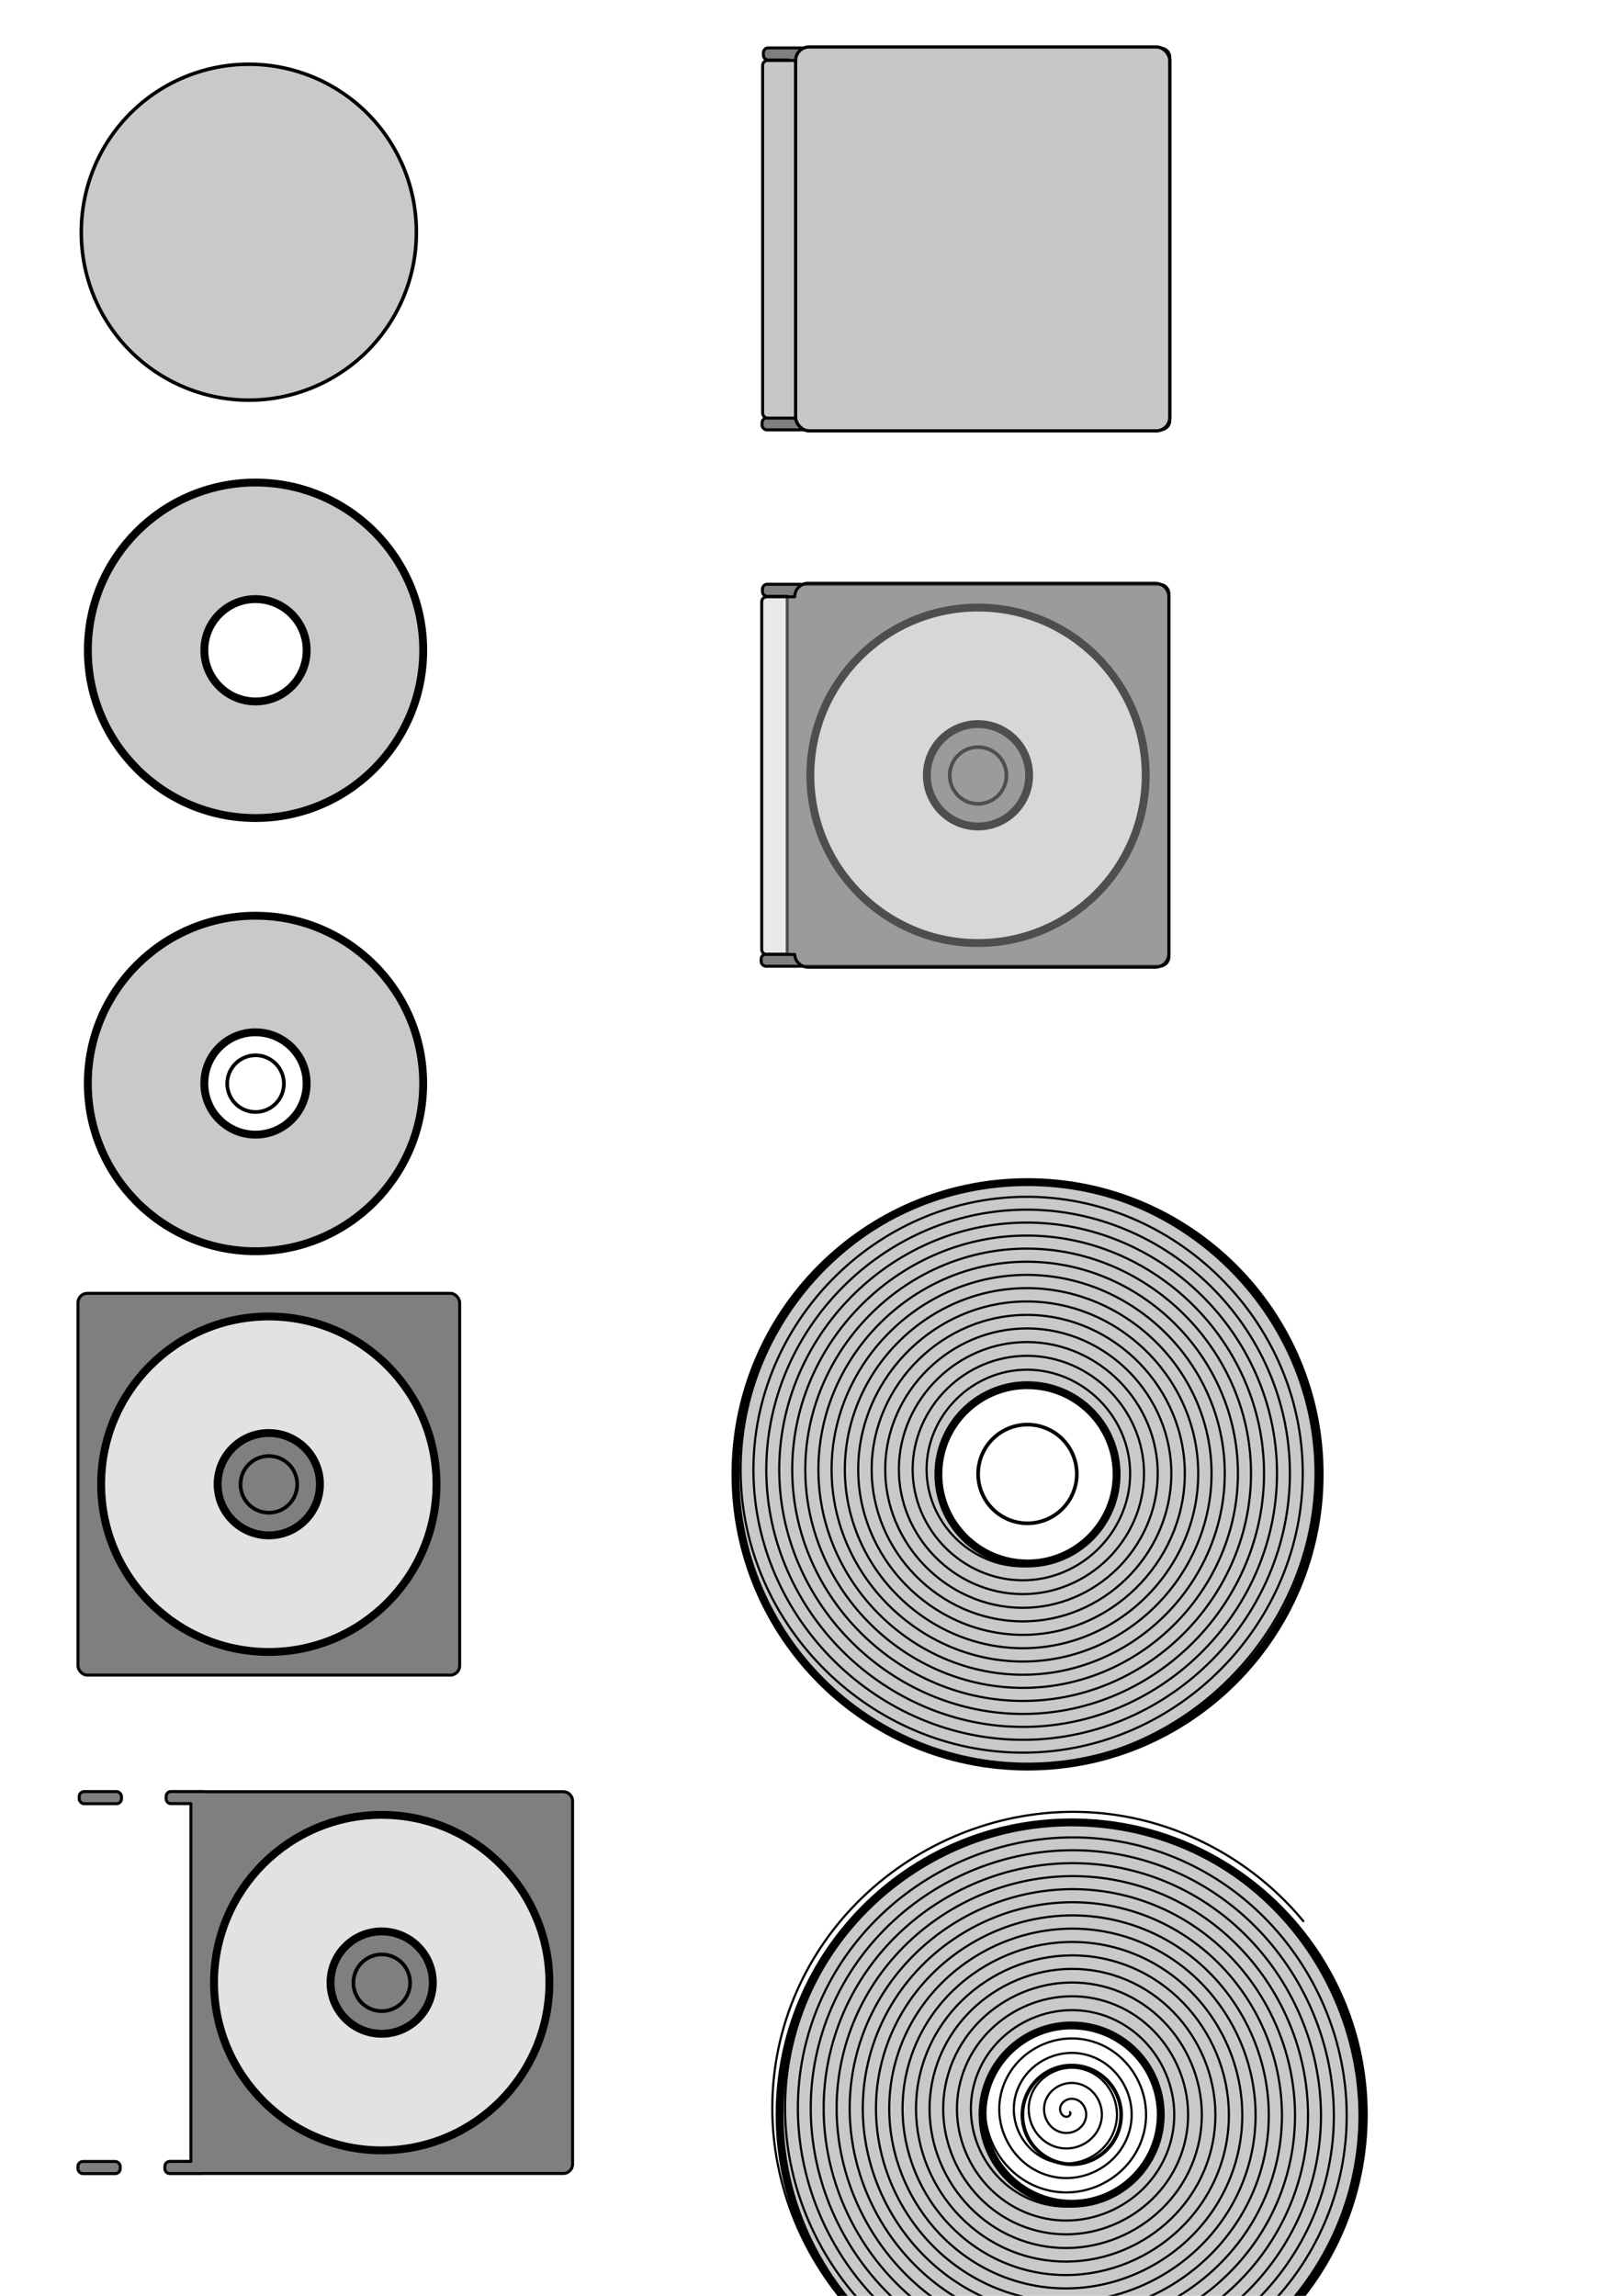 <?xml version="1.0" encoding="UTF-8" standalone="no"?>
<!-- Created with Inkscape (http://www.inkscape.org/) -->
<svg
   xmlns:dc="http://purl.org/dc/elements/1.1/"
   xmlns:cc="http://web.resource.org/cc/"
   xmlns:rdf="http://www.w3.org/1999/02/22-rdf-syntax-ns#"
   xmlns:svg="http://www.w3.org/2000/svg"
   xmlns="http://www.w3.org/2000/svg"
   xmlns:sodipodi="http://inkscape.sourceforge.net/DTD/sodipodi-0.dtd"
   xmlns:inkscape="http://www.inkscape.org/namespaces/inkscape"
   width="744.094"
   height="1052.362"
   id="svg2"
   inkscape:label="Pozadí"
   sodipodi:version="0.32"
   inkscape:version="0.43"
   sodipodi:docbase="/home/richard/abclinuxu.cz"
   sodipodi:docname="cd.svg">
  <defs
     id="defs3" />
  <sodipodi:namedview
     id="base"
     pagecolor="#ffffff"
     bordercolor="#666666"
     borderopacity="1.0"
     inkscape:pageopacity="1"
     inkscape:pageshadow="2"
     inkscape:zoom="0.7"
     inkscape:cx="1253.9943"
     inkscape:cy="1022.2904"
     inkscape:document-units="px"
     inkscape:current-layer="layer1"
     fill="#eeeeec"
     showguides="true"
     inkscape:guide-bbox="true"
     inkscape:window-width="1274"
     inkscape:window-height="971"
     inkscape:window-x="0"
     inkscape:window-y="25" />
  <g
     inkscape:label="Vrstva 1"
     inkscape:groupmode="layer"
     id="layer1">
    <path
       sodipodi:type="arc"
       style="opacity:1;color:#000000;fill:#c9c9c9;fill-opacity:1;fill-rule:nonzero;stroke:#000000;stroke-width:3.615;stroke-linecap:round;stroke-linejoin:round;marker:none;marker-start:none;marker-mid:none;marker-end:none;stroke-miterlimit:4;stroke-dasharray:none;stroke-dashoffset:0;stroke-opacity:1;visibility:visible;display:inline;overflow:visible"
       id="path3080"
       sodipodi:cx="444.28571"
       sodipodi:cy="479.50504"
       sodipodi:rx="171.42857"
       sodipodi:ry="171.42857"
       d="M 615.714 479.505 A 171.429 171.429 0 1 1  272.857,479.505 A 171.429 171.429 0 1 1  615.714 479.505 z"
       transform="matrix(0.137,0,0,0.137,53.511,41.055)"
       inkscape:export-filename="/home/richard/abclinuxu.cz/inkscape12.png"
       inkscape:export-xdpi="90"
       inkscape:export-ydpi="90" />
    <path
       sodipodi:type="arc"
       style="opacity:1;color:#000000;fill:#c9c9c9;fill-opacity:1;fill-rule:nonzero;stroke:#000000;stroke-width:3.615;stroke-linecap:round;stroke-linejoin:round;marker:none;marker-start:none;marker-mid:none;marker-end:none;stroke-miterlimit:4;stroke-dasharray:none;stroke-dashoffset:0;stroke-opacity:1;visibility:visible;display:inline;overflow:visible"
       id="path2187"
       sodipodi:cx="444.28571"
       sodipodi:cy="479.50504"
       sodipodi:rx="171.42857"
       sodipodi:ry="171.42857"
       d="M 615.714 479.505 A 171.429 171.429 0 1 1  272.857,479.505 A 171.429 171.429 0 1 1  615.714 479.505 z"
       transform="matrix(0.448,0,0,0.448,-84.953,-108.385)"
       inkscape:export-filename="/home/richard/abclinuxu.cz/inkscape12.png"
       inkscape:export-xdpi="90"
       inkscape:export-ydpi="90" />
    <path
       style="opacity:1;color:#000000;fill:#c9c9c9;fill-opacity:1;fill-rule:nonzero;stroke:#000000;stroke-width:3.615;stroke-linecap:round;stroke-linejoin:round;marker:none;marker-start:none;marker-mid:none;marker-end:none;stroke-miterlimit:4;stroke-dasharray:none;stroke-dashoffset:0;stroke-opacity:1;visibility:visible;display:inline;overflow:visible"
       d="M 116.656 221.188 C 74.449 221.455 40.281 255.792 40.281 298.062 C 40.281 340.498 74.72 374.969 117.156 374.969 C 159.592 374.969 194.031 340.498 194.031 298.062 C 194.031 255.627 159.592 221.188 117.156 221.188 C 116.99 221.188 116.822 221.186 116.656 221.188 z M 116.375 274.625 C 116.626 274.617 116.903 274.625 117.156 274.625 C 130.101 274.625 140.594 285.118 140.594 298.062 C 140.594 311.007 130.101 321.531 117.156 321.531 C 104.212 321.531 93.688 311.007 93.688 298.062 C 93.688 285.371 103.78 275.024 116.375 274.625 z "
       id="path3085"
       inkscape:export-filename="/home/richard/abclinuxu.cz/inkscape13.png"
       inkscape:export-xdpi="90"
       inkscape:export-ydpi="90" />
    <path
       style="opacity:1;color:#000000;fill:#c9c9c9;fill-opacity:1;fill-rule:nonzero;stroke:#000000;stroke-width:3.615;stroke-linecap:round;stroke-linejoin:round;marker:none;marker-start:none;marker-mid:none;marker-end:none;stroke-miterlimit:4;stroke-dasharray:none;stroke-dashoffset:0;stroke-opacity:1;visibility:visible;display:inline;overflow:visible"
       d="M 116.643,419.758 C 74.435,420.025 40.268,454.362 40.268,496.633 C 40.268,539.068 74.707,573.539 117.143,573.539 C 159.579,573.539 194.018,539.068 194.018,496.633 C 194.018,454.197 159.579,419.758 117.143,419.758 C 116.977,419.758 116.808,419.756 116.643,419.758 z M 116.362,473.195 C 116.613,473.187 116.89,473.195 117.143,473.195 C 130.087,473.195 140.58,483.688 140.58,496.633 C 140.58,509.577 130.087,520.101 117.143,520.101 C 104.198,520.101 93.674,509.577 93.674,496.633 C 93.674,483.941 103.766,473.594 116.362,473.195 z "
       id="path3090"
       inkscape:export-filename="/home/richard/abclinuxu.cz/inkscape14.png"
       inkscape:export-xdpi="90"
       inkscape:export-ydpi="90" />
    <path
       sodipodi:type="arc"
       style="opacity:1;color:#000000;fill:none;fill-opacity:1;fill-rule:nonzero;stroke:#000000;stroke-width:1.946;stroke-linecap:round;stroke-linejoin:round;marker:none;marker-start:none;marker-mid:none;marker-end:none;stroke-miterlimit:4;stroke-dasharray:none;stroke-dashoffset:0;stroke-opacity:1;visibility:visible;display:inline;overflow:visible"
       id="path3092"
       sodipodi:cx="119.64286"
       sodipodi:cy="504.14789"
       sodipodi:rx="15"
       sodipodi:ry="15"
       d="M 134.643 504.148 A 15 15 0 1 1  104.643,504.148 A 15 15 0 1 1  134.643 504.148 z"
       transform="matrix(0.866,0,0,0.866,13.551,60.133)"
       inkscape:export-filename="/home/richard/abclinuxu.cz/inkscape14.png"
       inkscape:export-xdpi="90"
       inkscape:export-ydpi="90" />
    <rect
       style="opacity:1;color:#000000;fill:#7f7f7f;fill-opacity:1;fill-rule:nonzero;stroke:#000000;stroke-width:1.375;stroke-linecap:round;stroke-linejoin:round;marker:none;marker-start:none;marker-mid:none;marker-end:none;stroke-miterlimit:4;stroke-dasharray:none;stroke-dashoffset:0;stroke-opacity:1;visibility:visible;display:inline;overflow:visible"
       id="rect3104"
       width="175"
       height="175"
       x="35.744"
       y="592.837"
       rx="4.286"
       ry="4.286"
       inkscape:export-filename="/home/richard/abclinuxu.cz/inkscape15.png"
       inkscape:export-xdpi="90"
       inkscape:export-ydpi="90" />
    <g
       id="g3100"
       transform="translate(6.101,-14.168)"
       inkscape:export-filename="/home/richard/abclinuxu.cz/inkscape15.png"
       inkscape:export-xdpi="90"
       inkscape:export-ydpi="90">
      <path
         id="path3094"
         d="M 116.643,617.615 C 74.435,617.882 40.268,652.219 40.268,694.49 C 40.268,736.926 74.707,771.396 117.143,771.396 C 159.579,771.396 194.018,736.926 194.018,694.49 C 194.018,652.054 159.579,617.615 117.143,617.615 C 116.977,617.615 116.808,617.614 116.643,617.615 z M 116.362,671.052 C 116.613,671.044 116.89,671.052 117.143,671.052 C 130.087,671.052 140.58,681.545 140.58,694.49 C 140.58,707.434 130.087,717.958 117.143,717.958 C 104.198,717.958 93.674,707.434 93.674,694.49 C 93.674,681.798 103.766,671.452 116.362,671.052 z "
         style="opacity:1;color:#000000;fill:#e2e2e2;fill-opacity:1;fill-rule:nonzero;stroke:#000000;stroke-width:3.615;stroke-linecap:round;stroke-linejoin:round;marker:none;marker-start:none;marker-mid:none;marker-end:none;stroke-miterlimit:4;stroke-dasharray:none;stroke-dashoffset:0;stroke-opacity:1;visibility:visible;display:inline;overflow:visible" />
      <path
         transform="matrix(0.866,0,0,0.866,13.551,257.991)"
         d="M 134.643 504.148 A 15 15 0 1 1  104.643,504.148 A 15 15 0 1 1  134.643 504.148 z"
         sodipodi:ry="15"
         sodipodi:rx="15"
         sodipodi:cy="504.14789"
         sodipodi:cx="119.64286"
         id="path3096"
         style="opacity:1;color:#000000;fill:none;fill-opacity:1;fill-rule:nonzero;stroke:#000000;stroke-width:1.946;stroke-linecap:round;stroke-linejoin:round;marker:none;marker-start:none;marker-mid:none;marker-end:none;stroke-miterlimit:4;stroke-dasharray:none;stroke-dashoffset:0;stroke-opacity:1;visibility:visible;display:inline;overflow:visible"
         sodipodi:type="arc" />
    </g>
    <path
       style="opacity:1;color:#000000;fill:#7f7f7f;fill-opacity:1;fill-rule:nonzero;stroke:#000000;stroke-width:1.375;stroke-linecap:round;stroke-linejoin:round;marker:none;marker-start:none;marker-mid:none;marker-end:none;stroke-miterlimit:4;stroke-dasharray:none;stroke-dashoffset:0;stroke-opacity:1;visibility:visible;display:inline;overflow:visible"
       d="M 78.071,821.223 C 76.982,821.389 76.165,822.336 76.165,823.473 L 76.165,824.504 C 76.165,825.76 77.16,826.754 78.415,826.754 L 87.509,826.754 L 87.509,990.754 L 77.853,990.754 C 76.598,990.754 75.571,991.781 75.571,993.036 L 75.571,994.036 C 75.571,995.291 76.598,996.317 77.853,996.317 L 92.696,996.317 C 92.794,996.317 92.883,996.298 92.978,996.286 L 258.228,996.286 C 260.602,996.286 262.509,994.379 262.509,992.004 L 262.509,825.567 C 262.509,823.193 260.602,821.286 258.228,821.286 L 93.884,821.286 L 93.853,821.286 C 93.671,821.239 93.455,821.223 93.259,821.223 L 78.415,821.223 C 78.298,821.223 78.184,821.206 78.071,821.223 z "
       id="rect3106"
       inkscape:export-filename="/home/richard/abclinuxu.cz/inkscape16.png"
       inkscape:export-xdpi="90"
       inkscape:export-ydpi="90" />
    <g
       id="g3110"
       transform="translate(57.857,214.286)"
       inkscape:export-filename="/home/richard/abclinuxu.cz/inkscape16.png"
       inkscape:export-xdpi="90"
       inkscape:export-ydpi="90">
      <path
         id="path3112"
         d="M 116.643,617.615 C 74.435,617.882 40.268,652.219 40.268,694.49 C 40.268,736.926 74.707,771.396 117.143,771.396 C 159.579,771.396 194.018,736.926 194.018,694.49 C 194.018,652.054 159.579,617.615 117.143,617.615 C 116.977,617.615 116.808,617.614 116.643,617.615 z M 116.362,671.052 C 116.613,671.044 116.89,671.052 117.143,671.052 C 130.087,671.052 140.58,681.545 140.58,694.49 C 140.58,707.434 130.087,717.958 117.143,717.958 C 104.198,717.958 93.674,707.434 93.674,694.49 C 93.674,681.798 103.766,671.452 116.362,671.052 z "
         style="opacity:1;color:#000000;fill:#e2e2e2;fill-opacity:1;fill-rule:nonzero;stroke:#000000;stroke-width:3.615;stroke-linecap:round;stroke-linejoin:round;marker:none;marker-start:none;marker-mid:none;marker-end:none;stroke-miterlimit:4;stroke-dasharray:none;stroke-dashoffset:0;stroke-opacity:1;visibility:visible;display:inline;overflow:visible" />
      <path
         transform="matrix(0.866,0,0,0.866,13.551,257.991)"
         d="M 134.643 504.148 A 15 15 0 1 1  104.643,504.148 A 15 15 0 1 1  134.643 504.148 z"
         sodipodi:ry="15"
         sodipodi:rx="15"
         sodipodi:cy="504.14789"
         sodipodi:cx="119.64286"
         id="path3114"
         style="opacity:1;color:#000000;fill:none;fill-opacity:1;fill-rule:nonzero;stroke:#000000;stroke-width:1.946;stroke-linecap:round;stroke-linejoin:round;marker:none;marker-start:none;marker-mid:none;marker-end:none;stroke-miterlimit:4;stroke-dasharray:none;stroke-dashoffset:0;stroke-opacity:1;visibility:visible;display:inline;overflow:visible"
         sodipodi:type="arc" />
    </g>
    <rect
       style="opacity:1;color:#000000;fill:#7f7f7f;fill-opacity:1;fill-rule:nonzero;stroke:#000000;stroke-width:1.375;stroke-linecap:round;stroke-linejoin:round;marker:none;marker-start:none;marker-mid:none;marker-end:none;stroke-miterlimit:4;stroke-dasharray:none;stroke-dashoffset:0;stroke-opacity:1;visibility:visible;display:inline;overflow:visible"
       id="rect3124"
       width="19.382"
       height="5.556"
       x="36.313"
       y="821.237"
       rx="2.265"
       ry="2.265"
       inkscape:export-filename="/home/richard/abclinuxu.cz/inkscape17.png"
       inkscape:export-xdpi="90"
       inkscape:export-ydpi="90" />
    <rect
       style="opacity:1;color:#000000;fill:#7f7f7f;fill-opacity:1;fill-rule:nonzero;stroke:#000000;stroke-width:1.375;stroke-linecap:round;stroke-linejoin:round;marker:none;marker-start:none;marker-mid:none;marker-end:none;stroke-miterlimit:4;stroke-dasharray:none;stroke-dashoffset:0;stroke-opacity:1;visibility:visible;display:inline;overflow:visible"
       id="rect3126"
       width="19.382"
       height="5.556"
       x="35.733"
       y="990.789"
       rx="2.265"
       ry="2.265" />
    <g
       id="g3137"
       inkscape:export-filename="/home/richard/abclinuxu.cz/inkscape18.png"
       inkscape:export-xdpi="90"
       inkscape:export-ydpi="90">
      <path
         id="path3129"
         d="M 351.888,21.962 C 350.799,22.128 349.982,23.075 349.982,24.212 L 349.982,25.243 C 349.982,26.498 350.977,27.493 352.232,27.493 L 361.326,27.493 L 361.326,191.493 L 351.67,191.493 C 350.415,191.493 349.388,192.519 349.388,193.774 L 349.388,194.774 C 349.388,196.029 350.415,197.056 351.67,197.056 L 366.513,197.056 C 366.611,197.056 366.7,197.036 366.795,197.024 L 532.045,197.024 C 534.419,197.024 536.326,195.117 536.326,192.743 L 536.326,26.306 C 536.326,23.931 534.419,22.024 532.045,22.024 L 367.701,22.024 L 367.67,22.024 C 367.488,21.978 367.272,21.962 367.076,21.962 L 352.232,21.962 C 352.114,21.962 352.001,21.945 351.888,21.962 z "
         style="opacity:1;color:#000000;fill:#7f7f7f;fill-opacity:1;fill-rule:nonzero;stroke:#000000;stroke-width:1.375;stroke-linecap:round;stroke-linejoin:round;marker:none;marker-start:none;marker-mid:none;marker-end:none;stroke-miterlimit:4;stroke-dasharray:none;stroke-dashoffset:0;stroke-opacity:1;visibility:visible;display:inline;overflow:visible" />
      <g
         transform="translate(331.674,-584.976)"
         id="g3131">
        <path
           style="opacity:1;color:#000000;fill:#e2e2e2;fill-opacity:1;fill-rule:nonzero;stroke:#000000;stroke-width:3.615;stroke-linecap:round;stroke-linejoin:round;marker:none;marker-start:none;marker-mid:none;marker-end:none;stroke-miterlimit:4;stroke-dasharray:none;stroke-dashoffset:0;stroke-opacity:1;visibility:visible;display:inline;overflow:visible"
           d="M 116.643,617.615 C 74.435,617.882 40.268,652.219 40.268,694.49 C 40.268,736.926 74.707,771.396 117.143,771.396 C 159.579,771.396 194.018,736.926 194.018,694.49 C 194.018,652.054 159.579,617.615 117.143,617.615 C 116.977,617.615 116.808,617.614 116.643,617.615 z M 116.362,671.052 C 116.613,671.044 116.89,671.052 117.143,671.052 C 130.087,671.052 140.58,681.545 140.58,694.49 C 140.58,707.434 130.087,717.958 117.143,717.958 C 104.198,717.958 93.674,707.434 93.674,694.49 C 93.674,681.798 103.766,671.452 116.362,671.052 z "
           id="path3133" />
        <path
           sodipodi:type="arc"
           style="opacity:1;color:#000000;fill:none;fill-opacity:1;fill-rule:nonzero;stroke:#000000;stroke-width:1.946;stroke-linecap:round;stroke-linejoin:round;marker:none;marker-start:none;marker-mid:none;marker-end:none;stroke-miterlimit:4;stroke-dasharray:none;stroke-dashoffset:0;stroke-opacity:1;visibility:visible;display:inline;overflow:visible"
           id="path3135"
           sodipodi:cx="119.64286"
           sodipodi:cy="504.14789"
           sodipodi:rx="15"
           sodipodi:ry="15"
           d="M 134.643 504.148 A 15 15 0 1 1  104.643,504.148 A 15 15 0 1 1  134.643 504.148 z"
           transform="matrix(0.866,0,0,0.866,13.551,257.991)" />
      </g>
    </g>
    <rect
       style="opacity:1;color:#000000;fill:#c7c7c7;fill-opacity:1;fill-rule:nonzero;stroke:#000000;stroke-width:1.375;stroke-linecap:round;stroke-linejoin:round;marker:none;marker-start:none;marker-mid:none;marker-end:none;stroke-miterlimit:4;stroke-dasharray:none;stroke-dashoffset:0;stroke-opacity:1;visibility:visible;display:inline;overflow:visible"
       id="rect3143"
       width="21.071"
       height="163.929"
       x="349.643"
       y="27.719"
       rx="2.265"
       ry="2.265"
       inkscape:export-filename="/home/richard/abclinuxu.cz/inkscape18.png"
       inkscape:export-xdpi="90"
       inkscape:export-ydpi="90" />
    <rect
       style="opacity:1;color:#000000;fill:#c7c7c7;fill-opacity:1;fill-rule:nonzero;stroke:#000000;stroke-width:1.476;stroke-linecap:round;stroke-linejoin:round;marker:none;marker-start:none;marker-mid:none;marker-end:none;stroke-miterlimit:4;stroke-dasharray:none;stroke-dashoffset:0;stroke-opacity:1;visibility:visible;display:inline;overflow:visible"
       id="rect3145"
       width="171.537"
       height="175.97"
       x="364.762"
       y="21.52"
       rx="6.182"
       ry="6.182"
       inkscape:export-filename="/home/richard/abclinuxu.cz/inkscape18.png"
       inkscape:export-xdpi="90"
       inkscape:export-ydpi="90" />
    <g
       id="g3150"
       transform="translate(-0.422,245.852)"
       inkscape:export-filename="/home/richard/abclinuxu.cz/inkscape19.png"
       inkscape:export-xdpi="90"
       inkscape:export-ydpi="90">
      <path
         id="path3152"
         d="M 351.888,21.962 C 350.799,22.128 349.982,23.075 349.982,24.212 L 349.982,25.243 C 349.982,26.498 350.977,27.493 352.232,27.493 L 361.326,27.493 L 361.326,191.493 L 351.67,191.493 C 350.415,191.493 349.388,192.519 349.388,193.774 L 349.388,194.774 C 349.388,196.029 350.415,197.056 351.67,197.056 L 366.513,197.056 C 366.611,197.056 366.7,197.036 366.795,197.024 L 532.045,197.024 C 534.419,197.024 536.326,195.117 536.326,192.743 L 536.326,26.306 C 536.326,23.931 534.419,22.024 532.045,22.024 L 367.701,22.024 L 367.67,22.024 C 367.488,21.978 367.272,21.962 367.076,21.962 L 352.232,21.962 C 352.114,21.962 352.001,21.945 351.888,21.962 z "
         style="opacity:1;color:#000000;fill:#7f7f7f;fill-opacity:1;fill-rule:nonzero;stroke:#000000;stroke-width:1.375;stroke-linecap:round;stroke-linejoin:round;marker:none;marker-start:none;marker-mid:none;marker-end:none;stroke-miterlimit:4;stroke-dasharray:none;stroke-dashoffset:0;stroke-opacity:1;visibility:visible;display:inline;overflow:visible" />
      <g
         transform="translate(331.674,-584.976)"
         id="g3154">
        <path
           style="opacity:1;color:#000000;fill:#e2e2e2;fill-opacity:1;fill-rule:nonzero;stroke:#000000;stroke-width:3.615;stroke-linecap:round;stroke-linejoin:round;marker:none;marker-start:none;marker-mid:none;marker-end:none;stroke-miterlimit:4;stroke-dasharray:none;stroke-dashoffset:0;stroke-opacity:1;visibility:visible;display:inline;overflow:visible"
           d="M 116.643,617.615 C 74.435,617.882 40.268,652.219 40.268,694.49 C 40.268,736.926 74.707,771.396 117.143,771.396 C 159.579,771.396 194.018,736.926 194.018,694.49 C 194.018,652.054 159.579,617.615 117.143,617.615 C 116.977,617.615 116.808,617.614 116.643,617.615 z M 116.362,671.052 C 116.613,671.044 116.89,671.052 117.143,671.052 C 130.087,671.052 140.58,681.545 140.58,694.49 C 140.58,707.434 130.087,717.958 117.143,717.958 C 104.198,717.958 93.674,707.434 93.674,694.49 C 93.674,681.798 103.766,671.452 116.362,671.052 z "
           id="path3156" />
        <path
           sodipodi:type="arc"
           style="opacity:1;color:#000000;fill:none;fill-opacity:1;fill-rule:nonzero;stroke:#000000;stroke-width:1.946;stroke-linecap:round;stroke-linejoin:round;marker:none;marker-start:none;marker-mid:none;marker-end:none;stroke-miterlimit:4;stroke-dasharray:none;stroke-dashoffset:0;stroke-opacity:1;visibility:visible;display:inline;overflow:visible"
           id="path3158"
           sodipodi:cx="119.64286"
           sodipodi:cy="504.14789"
           sodipodi:rx="15"
           sodipodi:ry="15"
           d="M 134.643 504.148 A 15 15 0 1 1  104.643,504.148 A 15 15 0 1 1  134.643 504.148 z"
           transform="matrix(0.866,0,0,0.866,13.551,257.991)" />
      </g>
    </g>
    <path
       style="opacity:1;color:#000000;fill:#c7c7c7;fill-opacity:0.394;fill-rule:nonzero;stroke:#000000;stroke-width:1.375;stroke-linecap:round;stroke-linejoin:round;marker:none;marker-start:none;marker-mid:none;marker-end:none;stroke-miterlimit:4;stroke-dasharray:none;stroke-dashoffset:0;stroke-opacity:1;visibility:visible;display:inline;overflow:visible"
       d="M 370.031 267.375 C 366.831 267.617 364.344 270.298 364.344 273.562 L 351.5 273.562 C 350.245 273.562 349.219 274.589 349.219 275.844 L 349.219 435.219 C 349.219 436.474 350.245 437.5 351.5 437.5 L 364.344 437.5 C 364.522 440.763 367.222 443.344 370.531 443.344 L 529.688 443.344 C 533.112 443.344 535.875 440.581 535.875 437.156 L 535.875 273.562 C 535.875 270.138 533.112 267.375 529.688 267.375 L 370.531 267.375 C 370.371 267.375 370.189 267.363 370.031 267.375 z "
       id="rect3160"
       inkscape:export-filename="/home/richard/abclinuxu.cz/inkscape19.png"
       inkscape:export-xdpi="90"
       inkscape:export-ydpi="90" />
    <path
       style="color:#000000;fill:#c9c9c9;fill-opacity:1;fill-rule:nonzero;stroke:#000000;stroke-width:3.615;stroke-linecap:round;stroke-linejoin:round;marker:none;marker-start:none;marker-mid:none;marker-end:none;stroke-miterlimit:4;stroke-dasharray:none;stroke-dashoffset:0;stroke-opacity:1;visibility:visible;display:inline;overflow:visible"
       d="M 470.229,541.869 C 396.701,542.335 337.18,602.153 337.18,675.79 C 337.18,749.715 397.174,809.764 471.1,809.764 C 545.026,809.764 605.02,749.715 605.02,675.79 C 605.02,601.864 545.026,541.869 471.1,541.869 C 470.811,541.869 470.517,541.867 470.229,541.869 z M 469.739,634.96 C 470.176,634.946 470.659,634.96 471.1,634.96 C 493.65,634.96 511.929,653.239 511.929,675.79 C 511.929,698.34 493.65,716.673 471.1,716.673 C 448.55,716.673 430.216,698.34 430.216,675.79 C 430.216,653.68 447.797,635.656 469.739,634.96 z "
       id="path3228"
       inkscape:export-filename="/home/richard/abclinuxu.cz/inkscape21.png"
       inkscape:export-xdpi="90"
       inkscape:export-ydpi="90" />
    <path
       sodipodi:type="arc"
       style="color:#000000;fill:none;fill-opacity:1;fill-rule:nonzero;stroke:#000000;stroke-width:1.117;stroke-linecap:round;stroke-linejoin:round;marker:none;marker-start:none;marker-mid:none;marker-end:none;stroke-miterlimit:4;stroke-dasharray:none;stroke-dashoffset:0;stroke-opacity:1;visibility:visible;display:inline;overflow:visible"
       id="path3230"
       sodipodi:cx="119.64286"
       sodipodi:cy="504.14789"
       sodipodi:rx="15"
       sodipodi:ry="15"
       d="M 134.643 504.148 A 15 15 0 1 1  104.643,504.148 A 15 15 0 1 1  134.643 504.148 z"
       transform="matrix(1.508,0,0,1.508,290.637,-84.615)"
       inkscape:export-filename="/home/richard/abclinuxu.cz/inkscape21.png"
       inkscape:export-xdpi="90"
       inkscape:export-ydpi="90" />
    <path
       sodipodi:type="spiral"
       style="fill:none;fill-opacity:0.75;fill-rule:evenodd;stroke:#000000;stroke-width:0.851px;stroke-linecap:butt;stroke-linejoin:miter;stroke-opacity:1"
       id="path3226"
       sodipodi:cx="478.81232"
       sodipodi:cy="597.79352"
       sodipodi:expansion="0.92129612"
       sodipodi:revolution="21.213409"
       sodipodi:radius="114.6868"
       sodipodi:argument="-131.68509"
       sodipodi:t0="0.25711069"
       d="M 446.009,598.647 C 445.041,580.358 459.746,564.548 477.923,563.608 C 496.964,562.622 513.417,577.94 514.376,596.869 C 515.379,616.659 499.452,633.753 479.773,634.731 C 459.236,635.751 441.502,619.216 440.506,598.79 C 439.468,577.508 456.61,559.137 477.78,558.122 C 499.804,557.067 518.812,574.813 519.844,596.726 C 520.917,619.49 502.569,639.132 479.915,640.183 C 456.413,641.273 436.139,622.323 435.07,598.931 C 433.962,574.693 453.511,553.788 477.639,552.701 C 502.612,551.576 524.146,571.723 525.251,596.586 C 526.394,622.291 505.651,644.452 480.055,645.575 C 453.619,646.736 430.832,625.398 429.691,599.071 C 428.512,571.907 450.444,548.495 477.5,547.335 C 505.392,546.139 529.426,568.663 530.604,596.446 C 531.818,625.064 508.703,649.72 480.194,650.916 C 450.852,652.148 425.576,628.443 424.361,599.21 C 423.113,569.146 447.405,543.25 477.362,542.018 C 508.147,540.751 534.661,565.631 535.911,596.308 C 537.195,627.813 511.729,654.944 480.332,656.212 C 448.109,657.514 420.363,631.463 419.077,599.347 C 417.757,566.407 444.392,538.047 477.224,536.743 C 510.88,535.406 539.853,562.623 541.175,596.171 C 542.53,630.541 514.731,660.127 480.468,661.467 C 445.386,662.839 415.189,634.46 413.831,599.484 C 412.442,563.689 441.4,532.883 477.088,531.507 C 513.593,530.1 545.008,559.637 546.402,596.036 C 547.827,633.25 517.712,665.273 480.604,666.684 C 442.682,668.127 410.052,637.435 408.622,599.619 C 407.162,560.99 438.429,527.753 476.953,526.306 C 516.288,524.829 550.13,556.671 551.594,595.9 C 553.09,635.941 520.674,670.386 480.739,671.869 C 439.995,673.381 404.946,640.392 403.446,599.754 C 401.916,558.307 435.477,522.656 476.819,521.138 C 518.967,519.59 555.22,553.723 556.755,595.766 C 558.321,638.615 523.617,675.469 480.873,677.022 C 437.324,678.605 399.871,643.332 398.3,599.888 C 396.7,555.64 432.542,517.588 476.685,515.999 C 521.63,514.381 560.281,550.792 561.887,595.633 C 563.522,641.275 526.545,680.523 481.006,682.147 C 434.668,683.8 394.823,646.255 393.182,600.021 C 391.512,552.987 429.622,512.547 476.552,510.887 C 524.28,509.2 565.315,547.876 566.992,595.5 C 568.697,643.921 529.457,685.551 481.139,687.246 C 432.025,688.968 389.801,649.163 388.09,600.153 C 386.35,550.348 426.718,507.531 476.42,505.802 C 526.916,504.044 570.325,544.975 572.072,595.368 C 573.846,646.555 532.354,690.555 481.271,692.319 C 429.395,694.111 384.804,652.058 383.022,600.285 C 381.213,547.72 423.827,502.539 476.288,500.74 C 529.54,498.913 575.311,542.087 577.128,595.236 C 578.972,649.176 535.239,695.536 481.402,697.37 C 426.777,699.231 379.828,654.939 377.977,600.416 C 376.098,545.105 420.949,497.569 476.157,495.7 C 532.153,493.804 580.276,539.212 582.162,595.105 C 584.075,651.785 538.11,700.495 481.533,702.399 C 424.17,704.329 374.874,657.808 372.953,600.547 C 371.006,542.501 418.083,492.62 476.026,490.682 C 534.754,488.717 585.22,536.349 587.176,594.975 C 589.158,654.384 540.97,705.434 481.663,707.407 C 421.573,709.406 369.941,660.665 367.95,600.677 C 365.933,539.907 415.228,487.691 475.896,485.683 C 537.346,483.65 590.144,533.498 592.169,594.845 C 594.22,656.973 543.819,710.353 481.793,712.396 C 479.581,712.468 477.367,712.477 475.155,712.422"
       transform="matrix(1.175,0,0,1.175,-92.731,-27.889)"
       inkscape:export-filename="/home/richard/abclinuxu.cz/inkscape21.png"
       inkscape:export-xdpi="90"
       inkscape:export-ydpi="90" />
    <g
       id="g3236"
       transform="matrix(1.742,0,0,1.742,-399.063,-279.7)"
       inkscape:export-filename="/home/richard/abclinuxu.cz/inkscape20.png"
       inkscape:export-xdpi="90"
       inkscape:export-ydpi="90">
      <path
         id="path3238"
         d="M 510.637,640.101 C 468.43,640.369 434.262,674.706 434.262,716.976 C 434.262,759.412 468.701,793.882 511.137,793.882 C 553.573,793.882 588.012,759.412 588.012,716.976 C 588.012,674.54 553.573,640.101 511.137,640.101 C 510.971,640.101 510.803,640.1 510.637,640.101 z M 510.356,693.539 C 510.607,693.531 510.884,693.539 511.137,693.539 C 524.082,693.539 534.575,704.032 534.575,716.976 C 534.575,729.921 524.082,740.445 511.137,740.445 C 498.193,740.445 487.668,729.921 487.668,716.976 C 487.668,704.284 497.761,693.938 510.356,693.539 z "
         style="opacity:1;color:#000000;fill:#c9c9c9;fill-opacity:1;fill-rule:nonzero;stroke:#000000;stroke-width:2.075;stroke-linecap:round;stroke-linejoin:round;marker:none;marker-start:none;marker-mid:none;marker-end:none;stroke-miterlimit:4;stroke-dasharray:none;stroke-dashoffset:0;stroke-opacity:1;visibility:visible;display:inline;overflow:visible" />
      <path
         transform="matrix(0.866,0,0,0.866,407.545,280.477)"
         d="M 134.643 504.148 A 15 15 0 1 1  104.643,504.148 A 15 15 0 1 1  134.643 504.148 z"
         sodipodi:ry="15"
         sodipodi:rx="15"
         sodipodi:cy="504.14789"
         sodipodi:cx="119.64286"
         id="path3240"
         style="opacity:1;color:#000000;fill:none;fill-opacity:1;fill-rule:nonzero;stroke:#000000;stroke-width:1.117;stroke-linecap:round;stroke-linejoin:round;marker:none;marker-start:none;marker-mid:none;marker-end:none;stroke-miterlimit:4;stroke-dasharray:none;stroke-dashoffset:0;stroke-opacity:1;visibility:visible;display:inline;overflow:visible"
         sodipodi:type="arc" />
    </g>
    <path
       sodipodi:type="spiral"
       style="fill:none;fill-opacity:0.75;fill-rule:evenodd;stroke:#000000;stroke-width:0.851px;stroke-linecap:butt;stroke-linejoin:miter;stroke-opacity:1"
       id="path3242"
       sodipodi:cx="478.81232"
       sodipodi:cy="597.79352"
       sodipodi:expansion="0.92129612"
       sodipodi:revolution="21.850031"
       sodipodi:radius="117.854"
       sodipodi:argument="-131.68509"
       sodipodi:t0="0"
       d="M 478.812,597.794 C 479.96,598.101 479.015,599.453 478.316,599.645 C 476.638,600.107 475.341,598.355 475.305,596.854 C 475.245,594.28 477.777,592.533 480.178,592.698 C 483.599,592.934 485.834,596.314 485.454,599.573 C 484.958,603.821 480.722,606.549 476.627,605.951 C 471.565,605.211 468.348,600.124 469.163,595.208 C 470.136,589.343 476.069,585.641 481.792,586.672 C 488.451,587.871 492.635,594.642 491.39,601.164 C 489.969,608.609 482.367,613.27 475.056,611.813 C 466.831,610.173 461.696,601.747 463.364,593.654 C 465.218,584.656 474.463,579.051 483.332,580.928 C 493.097,582.994 499.17,593.052 497.086,602.69 C 494.809,613.218 483.944,619.756 473.541,617.466 C 462.255,614.981 455.255,603.312 457.75,592.15 C 460.442,580.11 472.909,572.65 484.826,575.349 C 497.616,578.246 505.533,591.508 502.632,604.176 C 499.532,617.711 485.478,626.084 472.063,622.981 C 457.785,619.679 448.959,604.838 452.263,590.679 C 455.767,575.663 471.391,566.385 486.29,569.888 C 502.043,573.592 511.77,589.997 508.068,605.633 C 504.165,622.119 486.982,632.294 470.613,628.395 C 453.396,624.293 442.774,606.336 446.871,589.235 C 451.171,571.29 469.899,560.224 487.729,564.517 C 506.399,569.013 517.908,588.511 513.419,607.067 C 508.728,626.46 488.463,638.411 469.184,633.727 C 449.07,628.84 436.678,607.811 441.557,587.811 C 446.638,566.979 468.429,554.148 489.148,559.22 C 510.697,564.495 523.966,587.045 518.7,608.482 C 513.232,630.745 489.924,644.45 467.773,638.992 C 444.798,633.331 430.657,609.268 436.307,586.404 C 442.16,562.718 466.976,548.143 490.551,553.984 C 514.946,560.029 529.954,585.597 523.922,609.881 C 517.687,634.982 491.369,650.423 466.378,644.2 C 440.571,637.775 424.699,610.709 431.111,585.012 C 437.727,558.501 465.539,542.199 491.94,548.802 C 519.152,555.607 535.884,584.163 529.092,611.266 C 522.098,639.179 492.8,656.339 464.995,649.359 C 436.383,642.176 418.796,612.136 425.964,583.633 C 433.335,554.323 464.115,536.31 493.316,543.666 C 523.322,551.224 541.761,582.742 534.218,612.64 C 526.472,643.34 494.218,662.204 463.625,654.474 C 432.231,646.541 412.943,613.552 420.86,582.265 C 428.979,550.179 462.702,530.468 494.681,538.571 C 527.458,546.876 547.592,581.332 539.303,614.002 C 530.812,647.469 495.625,668.024 462.265,659.549 C 428.11,650.873 407.133,614.956 415.793,580.907 C 424.655,546.065 461.3,524.669 496.036,533.513 C 531.565,542.56 553.381,579.932 544.352,615.355 C 535.121,651.568 497.022,673.803 460.914,664.59 C 424.017,655.175 401.364,616.351 410.761,579.559 C 420.36,541.979 459.908,518.909 497.382,528.49 C 535.644,538.272 559.132,578.542 549.367,616.699 C 539.402,655.641 498.41,679.545 459.572,669.598 C 419.95,659.449 395.631,617.737 405.761,578.219 C 416.092,537.919 458.524,513.184 498.72,523.497 C 539.698,534.01 564.847,577.161 554.353,618.035 C 543.657,659.69 499.789,685.252 458.238,674.576 C 415.908,663.699 389.931,619.114 400.79,576.887 C 411.848,533.882 457.148,507.493 500.05,518.533 C 543.73,529.772 570.531,575.787 559.31,619.363 C 547.889,663.716 501.161,690.928 456.912,679.527 C 411.887,667.925 384.263,620.484 395.846,575.562 C 407.628,529.866 455.78,501.832 501.374,513.595 C 547.74,525.557 576.185,574.421 564.242,620.684 C 552.099,667.721 502.526,696.575 455.592,684.452 C 407.887,672.129 378.623,621.847 390.926,574.244 C 403.429,525.871 454.419,496.199 502.69,508.682 C 551.731,521.363 581.811,573.061 569.149,621.999 C 556.288,671.706 503.884,702.194 454.279,689.353 C 403.906,676.314 373.011,623.203 386.031,572.932 C 399.249,521.895 453.064,490.593 504,503.791 C 555.702,517.188 587.41,571.708 574.033,623.308 C 560.458,675.674 505.236,707.788 452.971,694.232 C 399.943,680.479 367.424,624.554 381.157,571.627 C 395.088,517.936 451.716,485.012 505.305,498.923 C 559.657,513.032 592.986,570.36 578.897,624.611 C 564.61,679.624 506.581,713.357 451.67,699.091 C 395.997,684.627 361.86,625.898 376.304,570.326 C 390.945,513.994 450.373,479.454 506.604,494.075 C 563.595,508.893 598.538,569.019 583.74,625.909 C 568.745,683.558 507.922,718.903 450.373,703.929 C 392.067,688.757 356.319,627.237 371.47,569.031 C 386.818,510.068 449.035,473.919 507.898,489.246 C 567.517,504.771 604.068,567.683 588.564,627.202 C 572.863,687.477 509.257,724.428 449.082,708.748 C 388.152,692.872 350.8,628.571 366.655,567.741 C 382.708,506.157 447.702,468.404 509.187,484.436 C 533.101,490.671 554.74,504.541 570.417,523.644"
       transform="matrix(1.175,0,0,1.175,-72.464,265.633)"
       inkscape:export-filename="/home/richard/abclinuxu.cz/inkscape20.png"
       inkscape:export-xdpi="90"
       inkscape:export-ydpi="90" />
    <path
       sodipodi:type="arc"
       style="opacity:1;color:#000000;fill:#c9c9c9;fill-opacity:1;fill-rule:nonzero;stroke:#000000;stroke-width:3.615;stroke-linecap:round;stroke-linejoin:round;marker:none;marker-start:none;marker-mid:none;marker-end:none;stroke-miterlimit:4;stroke-dasharray:none;stroke-dashoffset:0;stroke-opacity:1;visibility:visible;display:inline;overflow:visible"
       id="path3248"
       sodipodi:cx="444.28571"
       sodipodi:cy="479.50504"
       sodipodi:rx="171.42857"
       sodipodi:ry="171.42857"
       d="M 615.714,479.505 A 171.429,171.429 0 1 1 565.971,358.755 L 444.286,479.505 z"
       transform="matrix(0.448,0,0,0.448,-82.81,-313.028)"
       sodipodi:start="0"
       sodipodi:end="5.5016458"
       inkscape:export-filename="/home/richard/abclinuxu.cz/inkscape11.png"
       inkscape:export-xdpi="76.900002"
       inkscape:export-ydpi="76.900002" />
    <path
       sodipodi:type="arc"
       style="opacity:1;color:#000000;fill:#c9c9c9;fill-opacity:1;fill-rule:nonzero;stroke:#000000;stroke-width:3.615;stroke-linecap:round;stroke-linejoin:round;marker:none;marker-start:none;marker-mid:none;marker-end:none;stroke-miterlimit:4;stroke-dasharray:none;stroke-dashoffset:0;stroke-opacity:1;visibility:visible;display:inline;overflow:visible"
       id="path3250"
       sodipodi:cx="444.28571"
       sodipodi:cy="479.50504"
       sodipodi:rx="171.42857"
       sodipodi:ry="171.42857"
       d="M 615.714,479.505 A 171.429,171.429 0 1 1 565.971,358.755"
       transform="matrix(0.448,0,0,0.448,112.904,-313.028)"
       sodipodi:start="0"
       sodipodi:end="5.5016458"
       sodipodi:open="true"
       inkscape:export-filename="/home/richard/abclinuxu.cz/inkscape11.png"
       inkscape:export-xdpi="76.900002"
       inkscape:export-ydpi="76.900002" />
    <rect
       style="opacity:1;color:#000000;fill:none;fill-opacity:0.394;fill-rule:nonzero;stroke:#000000;stroke-width:19.875;stroke-linecap:round;stroke-linejoin:round;marker:none;marker-start:none;marker-mid:none;marker-end:none;stroke-miterlimit:4;stroke-dasharray:none;stroke-dashoffset:0;stroke-opacity:1;visibility:visible;display:inline;overflow:visible"
       id="rect3268"
       width="208.571"
       height="148.571"
       x="416.461"
       y="-176.209"
       rx="36.611"
       ry="36.611"
       inkscape:export-filename="/home/richard/abclinuxu.cz/inkscape22.png"
       inkscape:export-xdpi="75.160004"
       inkscape:export-ydpi="75.160004" />
    <rect
       style="opacity:1;color:#000000;fill:none;fill-opacity:0.394;fill-rule:nonzero;stroke:#000000;stroke-width:19.875;stroke-linecap:round;stroke-linejoin:round;marker:none;marker-start:none;marker-mid:none;marker-end:none;stroke-miterlimit:4;stroke-dasharray:none;stroke-dashoffset:0;stroke-opacity:1;visibility:visible;display:inline;overflow:visible"
       id="rect3270"
       width="87.273"
       height="148.571"
       x="668.539"
       y="-176.209"
       rx="15.319"
       ry="36.611"
       inkscape:export-filename="/home/richard/abclinuxu.cz/inkscape22.png"
       inkscape:export-xdpi="75.160004"
       inkscape:export-ydpi="75.160004" />
    <rect
       style="opacity:1;color:#000000;fill:none;fill-opacity:0.394;fill-rule:nonzero;stroke:#000000;stroke-width:19.875;stroke-linecap:round;stroke-linejoin:round;marker:none;marker-start:none;marker-mid:none;marker-end:none;stroke-miterlimit:4;stroke-dasharray:none;stroke-dashoffset:0;stroke-opacity:1;visibility:visible;display:inline;overflow:visible"
       id="rect3274"
       width="208.571"
       height="148.571"
       x="817.467"
       y="-179.066"
       rx="36.611"
       ry="36.611"
       inkscape:export-filename="/home/richard/abclinuxu.cz/inkscape22.png"
       inkscape:export-xdpi="75.160004"
       inkscape:export-ydpi="75.160004" />
    <rect
       style="opacity:1;color:#000000;fill:none;fill-opacity:0.394;fill-rule:nonzero;stroke:#000000;stroke-width:19.875;stroke-linecap:round;stroke-linejoin:round;marker:none;marker-start:none;marker-mid:none;marker-end:none;stroke-miterlimit:4;stroke-dasharray:none;stroke-dashoffset:0;stroke-opacity:1;visibility:visible;display:inline;overflow:visible"
       id="rect3278"
       width="88.571"
       height="148.571"
       x="1068.896"
       y="-179.066"
       rx="36.611"
       ry="36.611"
       inkscape:export-filename="/home/richard/abclinuxu.cz/inkscape22.png"
       inkscape:export-xdpi="75.160004"
       inkscape:export-ydpi="75.160004" />
  </g>
</svg>
